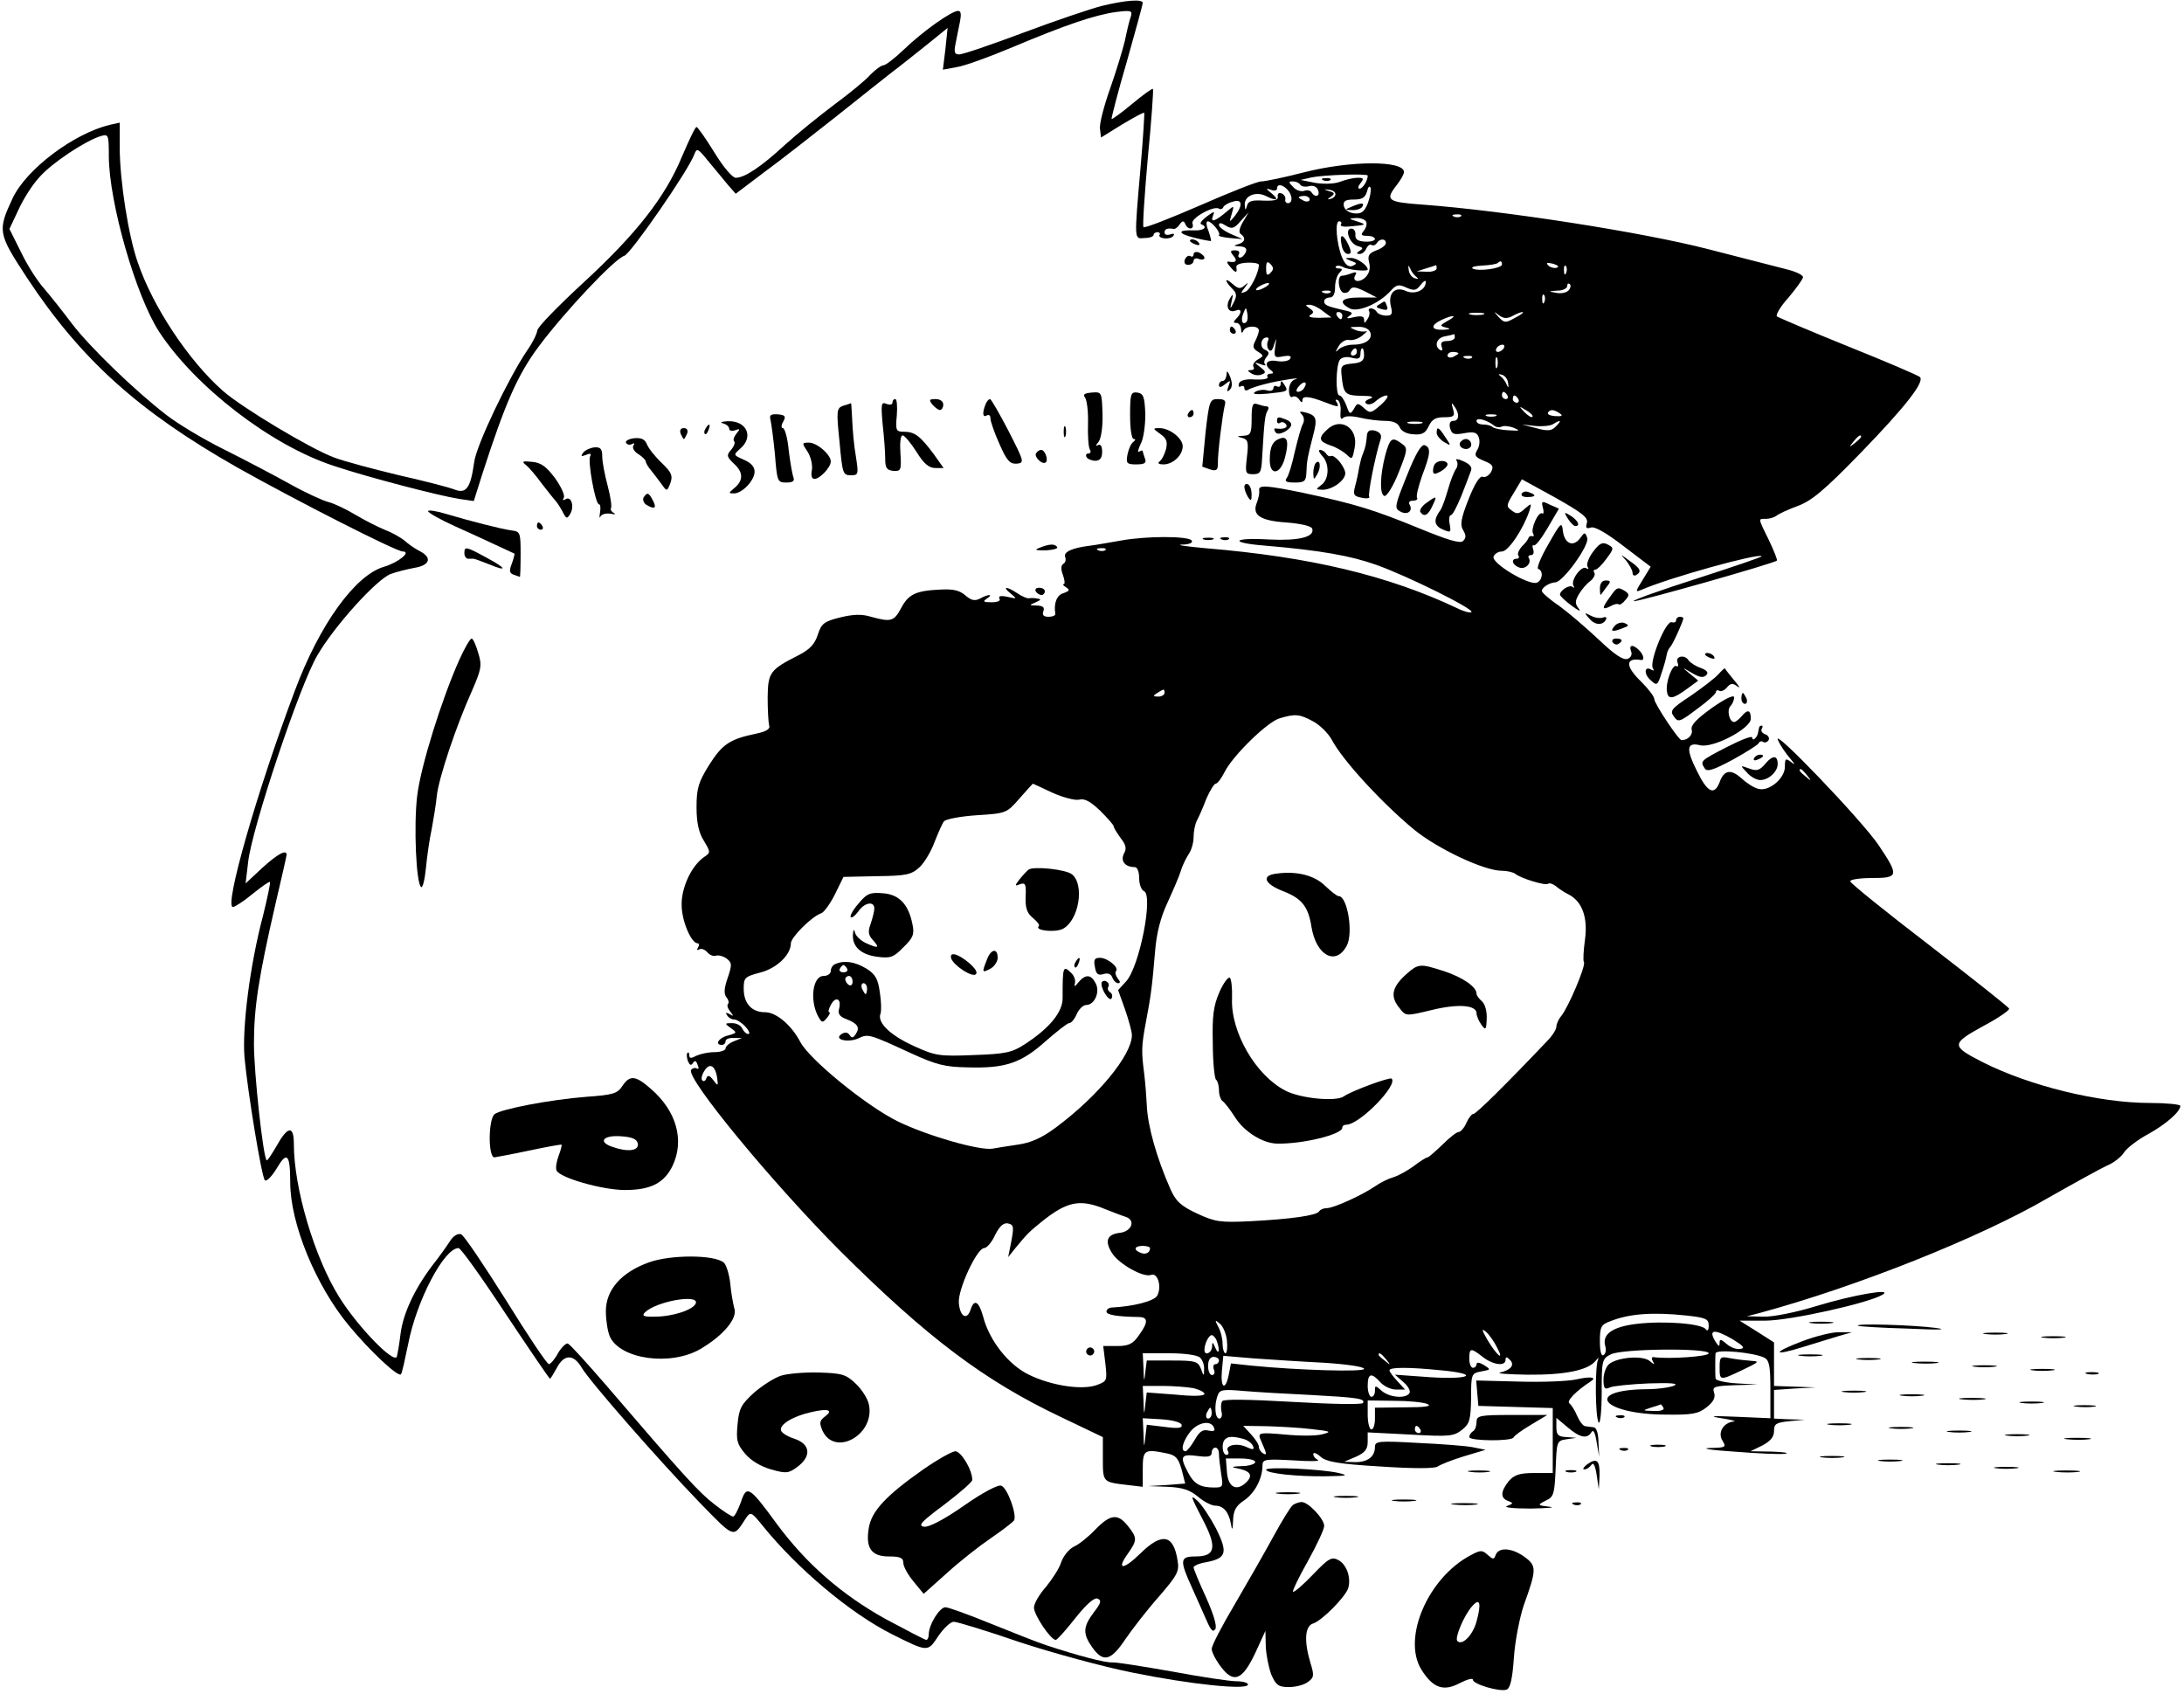 <?xml version="1.0" encoding="UTF-8" standalone="no"?> <svg xmlns="http://www.w3.org/2000/svg" version="1.0" width="602pt" height="467pt" viewBox="0 0 602 467" preserveAspectRatio="xMidYMid meet"><g transform="translate(0,467) scale(0.1,-0.1)" fill="#000000" stroke="none"><path d="M3038 4654 c-31 -8 -129 -41 -217 -74 -88 -33 -167 -60 -177 -60 -13 0 -15 6 -10 30 3 17 9 44 12 60 4 20 3 30 -5 30 -18 0 -97 -56 -149 -106 -25 -24 -51 -44 -57 -44 -6 0 -22 -12 -36 -26 -13 -15 -58 -52 -99 -82 -41 -31 -102 -80 -135 -110 -66 -61 -112 -92 -137 -92 -9 0 -34 29 -59 70 -24 39 -46 70 -49 70 -4 0 -21 -37 -40 -81 -46 -112 -127 -215 -274 -350 -68 -63 -125 -121 -125 -130 -1 -9 -13 -34 -28 -55 -52 -77 -140 -261 -146 -308 -10 -72 -22 -88 -55 -75 -15 6 -85 24 -156 40 -70 17 -149 38 -175 48 -65 24 -255 138 -307 184 -93 82 -192 230 -234 353 -26 73 -50 227 -50 318 l0 68 -27 -6 c-100 -24 -230 -122 -268 -202 -42 -90 -41 -97 39 -219 149 -226 308 -369 581 -524 162 -91 437 -231 455 -231 25 0 -11 -30 -51 -42 -80 -23 -178 -159 -246 -341 -104 -276 -196 -597 -171 -597 5 0 30 16 54 36 25 20 46 35 48 33 2 -2 -7 -44 -19 -93 -36 -135 -58 -309 -51 -391 9 -96 47 -328 56 -338 4 -5 19 10 33 33 28 48 37 39 37 -39 0 -113 70 -284 162 -395 59 -71 135 -142 143 -134 3 2 11 40 20 83 23 120 99 265 139 265 6 0 64 -81 129 -180 66 -99 121 -180 123 -180 2 0 10 14 19 30 20 38 46 38 68 1 22 -38 213 -256 326 -373 98 -100 91 -98 128 -41 12 17 15 15 45 -22 95 -118 241 -241 356 -299 100 -50 99 -50 128 -6 15 22 34 40 43 40 9 0 91 -25 181 -56 91 -30 231 -68 311 -84 162 -33 319 -49 319 -33 0 5 -15 9 -32 9 -18 0 -98 12 -178 27 -80 14 -154 26 -165 25 -19 -1 -92 18 -180 47 -22 7 -90 34 -152 59 -61 25 -119 46 -127 46 -16 0 -46 -48 -46 -75 0 -8 -3 -15 -7 -15 -3 0 -53 26 -111 57 -121 67 -219 152 -301 263 -76 104 -83 108 -99 59 -8 -21 -17 -39 -21 -39 -5 0 -28 15 -52 34 -42 32 -84 78 -300 330 -52 60 -98 111 -104 113 -5 1 -18 -11 -27 -27 -9 -17 -21 -30 -25 -30 -5 0 -58 79 -118 176 -61 97 -116 179 -124 182 -9 3 -21 -4 -30 -18 -9 -14 -31 -45 -50 -69 -49 -65 -80 -132 -87 -188 -3 -26 -8 -54 -10 -62 -7 -22 -108 82 -159 164 -68 109 -125 300 -125 422 0 52 -17 50 -49 -8 -13 -22 -24 -39 -26 -37 -10 10 -35 242 -35 321 0 101 13 184 59 384 17 72 31 134 31 137 0 16 -25 2 -67 -36 l-46 -43 7 59 c10 92 143 490 191 570 47 81 163 209 202 224 16 6 45 13 66 17 42 7 49 28 14 46 -12 6 -31 19 -42 29 -11 9 -36 23 -55 30 -19 8 -55 26 -80 41 -25 15 -58 31 -74 35 -16 4 -64 26 -107 50 -43 24 -125 67 -181 95 -57 28 -128 71 -159 95 -87 67 -211 187 -260 251 -24 32 -58 75 -76 96 -19 21 -48 66 -65 102 l-32 64 25 53 c13 29 39 70 58 90 33 38 126 100 169 113 21 6 22 4 22 -57 1 -128 75 -385 139 -483 100 -152 309 -313 481 -369 89 -30 288 -82 345 -91 l41 -6 23 73 c63 195 97 274 156 353 70 94 209 242 236 250 18 6 178 237 193 280 7 18 10 16 39 -20 18 -21 42 -51 53 -64 l22 -25 78 59 c44 32 133 102 199 154 66 53 136 108 155 123 19 14 61 48 94 74 l58 47 -6 -58 -7 -57 38 7 c21 3 90 28 154 55 145 61 227 89 286 97 41 5 45 4 40 -13 -4 -10 -11 -40 -16 -65 -6 -25 -24 -85 -41 -133 -17 -48 -30 -98 -28 -111 l3 -24 58 36 c32 19 59 34 61 32 1 -2 -3 -69 -10 -149 -18 -208 -18 -198 11 -196 14 0 25 4 25 9 0 4 5 7 11 7 5 0 8 -4 5 -8 -2 -4 4 -8 14 -9 11 -1 22 2 25 8 3 5 -1 6 -9 3 -9 -3 -16 -1 -16 5 0 10 7 13 26 10 4 0 11 5 16 13 7 10 11 10 15 1 7 -18 26 -16 20 1 -6 14 58 50 73 41 4 -3 10 -1 12 4 1 4 13 12 26 15 26 9 29 -9 6 -39 -16 -19 -16 -19 -9 5 7 24 7 24 -11 9 -34 -29 -48 -34 -41 -15 6 15 5 15 -17 -1 -13 -10 -20 -19 -15 -21 19 -7 8 -18 -18 -17 -48 2 -49 -8 -2 -20 24 -6 45 -10 47 -9 1 1 -2 13 -7 28 -6 14 -7 26 -2 26 11 0 37 -32 31 -38 -3 -3 11 -6 30 -8 l35 -3 -32 14 c-18 8 -33 19 -33 25 0 7 7 6 19 -2 17 -10 23 -8 41 13 l22 24 -16 -27 c-10 -17 -12 -29 -6 -33 15 -10 12 -23 -7 -28 -14 -4 -13 -5 4 -6 16 -1 21 -6 17 -16 -4 -8 -10 -15 -16 -15 -5 0 -6 5 -3 10 3 6 -1 10 -11 10 -13 0 -14 -3 -4 -15 12 -14 7 -20 -14 -16 -5 1 -4 -5 4 -13 15 -19 21 -20 18 -3 -2 7 9 12 30 13 17 1 32 -2 32 -6 0 -22 -24 -69 -37 -74 -14 -6 -14 -4 -2 11 11 15 11 16 -1 6 -11 -10 -17 -9 -32 4 -22 20 -24 10 -2 -12 13 -13 14 -20 5 -38 -11 -21 -11 -21 -6 3 5 21 4 22 -5 7 -13 -21 -4 -41 16 -33 17 7 18 -6 2 -22 -9 -9 -9 -12 0 -12 7 0 12 -8 13 -17 0 -11 3 -13 6 -5 6 15 43 16 43 1 0 -6 -5 -19 -10 -29 -8 -15 -6 -21 7 -29 17 -11 17 -12 0 -22 -9 -5 -15 -14 -12 -20 4 -5 0 -9 -7 -9 -10 0 -10 -2 1 -9 8 -5 21 -7 29 -3 12 4 12 8 -4 20 -18 14 -18 15 1 8 11 -4 16 -4 12 0 -4 4 -2 13 4 20 9 10 7 15 -4 20 -16 6 -12 34 5 34 5 0 6 -4 3 -10 -3 -5 -3 -16 1 -22 6 -9 11 -5 16 12 7 21 7 21 3 -6 -4 -29 -2 -31 22 -26 18 3 24 1 19 -7 -4 -6 -20 -9 -37 -6 -29 5 -37 -10 -14 -27 6 -5 5 -8 -3 -8 -7 0 -11 -4 -8 -9 3 -5 -12 -8 -34 -7 -26 2 -41 -2 -45 -11 -2 -8 0 -11 5 -8 6 3 10 1 10 -5 0 -6 5 -8 11 -4 6 4 28 11 48 16 39 10 106 20 80 12 -9 -3 -16 -15 -16 -29 0 -14 4 -22 9 -19 6 4 14 0 19 -7 6 -9 9 -10 9 -2 0 13 19 11 63 -6 36 -14 40 -14 31 1 -4 6 -3 8 4 5 5 -4 9 -19 7 -33 -1 -16 1 -22 7 -16 6 6 24 6 46 1 20 -5 52 -9 70 -9 22 0 35 -6 40 -17 4 -11 19 -19 38 -20 24 -2 33 3 42 22 9 19 19 25 42 25 28 0 31 3 25 23 -5 17 -4 19 4 7 15 -21 13 -40 -3 -40 -9 0 -12 -7 -9 -20 5 -17 11 -19 39 -14 27 5 35 2 40 -11 4 -10 2 -26 -4 -35 -9 -15 -6 -20 18 -30 25 -10 28 -15 20 -31 -6 -10 -16 -16 -23 -13 -8 3 -22 -19 -39 -62 -21 -53 -24 -71 -15 -85 8 -14 9 -21 0 -30 -8 -8 -41 2 -124 36 -122 50 -174 66 -314 96 -106 22 -127 23 -124 7 1 -7 -2 -21 -6 -32 -15 -35 7 -51 80 -56 40 -3 70 -10 72 -17 8 -23 -37 -34 -118 -30 -103 6 -113 -9 -11 -17 153 -13 236 -28 306 -53 87 -31 270 -122 262 -130 -3 -3 -20 1 -38 10 -192 91 -406 142 -695 166 -54 5 -83 9 -65 10 19 0 31 5 27 11 -8 13 -126 13 -196 0 -30 -5 -67 -12 -84 -14 -49 -6 -74 -17 -69 -31 3 -7 1 -16 -5 -19 -7 -5 -7 -15 -1 -31 5 -14 6 -25 2 -25 -4 0 -1 -4 7 -9 11 -7 9 -10 -8 -16 -18 -5 -27 -28 -22 -57 0 -5 -8 -8 -19 -8 -13 0 -18 5 -14 15 4 11 -1 15 -17 16 -23 0 -23 1 -4 9 14 6 16 9 5 10 -8 2 -19 2 -24 1 -4 -1 -19 5 -32 14 -30 20 -43 19 -18 -1 18 -15 18 -15 -9 -9 -19 4 -26 2 -22 -5 4 -6 -5 -10 -22 -10 -22 0 -25 2 -13 10 20 13 4 13 -19 0 -14 -7 -24 -5 -40 9 -16 14 -34 18 -69 16 -68 -3 -88 -13 -108 -51 -20 -37 -28 -39 -83 -24 -26 8 -49 7 -86 -2 -44 -11 -51 -17 -61 -48 -8 -25 -22 -40 -51 -55 -81 -41 -86 -48 -87 -117 0 -35 2 -69 4 -77 4 -10 -7 -17 -35 -23 -73 -15 -94 -29 -130 -86 -30 -48 -35 -65 -35 -117 0 -42 6 -70 20 -92 19 -32 19 -33 1 -45 -36 -25 -64 -87 -62 -135 1 -44 27 -103 44 -103 4 0 5 -5 1 -12 -4 -6 -3 -8 3 -5 6 4 16 0 23 -8 6 -7 17 -12 24 -9 6 2 19 -1 29 -8 15 -12 15 -17 3 -53 -10 -28 -11 -44 -4 -53 6 -7 8 -15 5 -19 -4 -3 -1 -13 6 -21 10 -13 9 -14 -2 -7 -10 5 -12 4 -7 -3 4 -7 13 -12 20 -12 7 0 21 -9 31 -20 10 -11 13 -20 8 -20 -6 0 -13 7 -17 15 -3 8 -15 15 -28 15 -21 0 -21 -1 -3 -14 17 -12 17 -13 -8 -20 -26 -6 -38 -26 -17 -26 6 0 10 5 10 10 0 6 10 10 23 9 l22 0 -22 -9 c-13 -5 -23 -14 -23 -20 0 -5 -14 -10 -31 -10 -17 0 -39 -5 -50 -10 -14 -8 -19 -7 -19 1 0 7 -2 10 -5 7 -3 -3 -2 -13 1 -22 5 -12 9 -14 14 -6 5 8 9 7 13 -5 4 -9 3 -13 -2 -10 -5 3 -12 1 -16 -4 -14 -23 223 -310 409 -497 241 -240 398 -359 611 -460 l115 -55 0 -60 c0 -65 0 -64 68 -72 l42 -5 0 49 c0 53 4 56 67 43 24 -5 31 -13 40 -44 l10 -39 -51 -4 -51 -3 54 -2 c40 -2 60 -8 83 -27 16 -14 38 -25 48 -25 22 0 37 -17 43 -50 3 -20 5 -18 6 10 1 27 8 40 31 55 29 20 50 60 50 96 0 17 8 18 83 14 45 -3 76 -3 70 1 -7 3 -13 10 -13 16 0 6 9 3 20 -7 16 -14 48 -20 165 -27 90 -6 151 -6 158 0 7 5 39 18 72 28 l60 18 -35 7 c-19 4 -88 9 -152 12 -108 6 -118 5 -118 -11 0 -27 -20 -42 -54 -42 l-31 1 33 14 c24 11 32 20 32 41 l0 26 118 -6 c107 -6 119 -5 142 13 21 17 24 27 25 88 0 66 1 68 28 73 27 5 27 5 7 18 -12 7 -20 8 -20 2 0 -5 -4 -10 -10 -10 -5 0 -10 11 -10 25 0 30 4 31 37 5 28 -22 63 -27 63 -8 0 9 3 9 12 0 14 -14 3 -28 -27 -35 -11 -3 23 -5 75 -6 103 -1 167 12 188 38 7 9 11 10 7 4 -9 -19 -8 -164 2 -174 4 -4 8 33 8 84 0 87 1 92 25 104 31 16 270 18 270 3 0 -9 -107 -16 -149 -11 -8 2 -10 -2 -5 -11 6 -10 4 -10 -9 1 -20 16 -89 10 -112 -9 -8 -7 -15 -26 -15 -42 0 -25 3 -29 18 -22 9 4 58 9 107 11 60 2 83 0 70 -6 -11 -5 -46 -10 -77 -10 -174 -2 -123 -69 53 -70 73 -1 90 2 113 20 19 15 25 27 21 40 -6 17 0 19 57 21 l63 2 -57 3 c-32 2 -58 8 -59 13 -1 6 -1 21 -1 35 0 14 0 30 1 35 1 12 106 2 134 -12 14 -7 17 -23 17 -88 l0 -79 -92 4 c-70 3 -80 2 -43 -4 28 -4 43 -9 34 -9 -29 -3 -45 -31 -31 -53 11 -18 9 -19 -35 -20 -27 -1 4 -6 67 -10 63 -5 126 -8 140 -6 14 2 -2 5 -35 6 l-60 1 33 16 c22 12 32 23 32 40 0 20 6 23 43 27 l42 4 -42 1 -43 2 0 40 0 39 58 4 57 3 -57 2 -58 2 0 60 0 60 -47 30 -48 30 71 0 c68 0 288 49 324 72 28 18 -82 -1 -184 -32 -55 -17 -120 -30 -145 -29 l-46 1 35 9 c269 73 608 208 795 317 72 41 145 81 162 89 18 7 40 24 48 37 8 12 38 35 66 50 49 27 89 62 89 78 0 4 -38 8 -84 8 -140 0 -332 47 -462 113 -86 44 -86 50 1 98 42 22 75 45 73 49 -2 5 -101 83 -220 175 -120 92 -218 171 -218 176 0 5 27 9 60 9 74 0 75 6 18 91 -46 68 -297 330 -277 289 6 -14 21 -36 33 -50 14 -16 15 -20 4 -11 -16 12 -18 11 -18 -12 0 -33 -45 -70 -74 -61 -12 3 -32 16 -46 29 -29 26 -48 23 -60 -11 -15 -38 -34 -28 -63 32 -30 60 -28 79 9 70 36 -9 140 46 140 73 0 25 -9 27 -26 6 -7 -8 -16 -15 -20 -15 -13 0 -21 33 -10 44 5 5 10 16 10 24 0 8 -24 -3 -61 -29 -43 -31 -59 -48 -56 -60 4 -14 -10 -29 -28 -29 -8 0 -75 101 -75 113 0 7 -16 28 -35 47 -45 43 -46 68 -2 61 11 -2 8 14 -5 27 -17 17 -29 15 -22 -3 4 -9 -1 -18 -10 -21 -12 -4 -36 12 -79 53 -34 32 -83 74 -109 93 -27 18 -48 37 -48 41 0 10 21 23 37 24 21 0 96 104 88 123 -6 16 -7 16 -20 -2 -19 -25 -43 -14 -47 21 -3 26 -6 23 -40 -37 -21 -36 -33 -66 -28 -68 15 -5 12 -32 -4 -38 -22 -8 -126 54 -119 72 3 8 13 14 23 14 18 0 60 64 76 113 6 21 6 21 -13 5 -16 -15 -22 -16 -36 -5 -16 11 -15 15 6 49 l22 37 93 -51 c74 -42 91 -55 86 -70 -4 -13 -1 -16 11 -12 10 4 42 -14 90 -51 l75 -57 -22 -36 c-21 -34 -21 -35 -2 -27 76 33 321 101 330 92 2 -2 -78 -29 -177 -61 -100 -32 -179 -60 -176 -63 5 -4 387 104 395 112 2 1 -8 27 -22 56 -31 63 -30 59 -8 59 10 0 22 4 28 8 5 5 31 17 58 27 39 14 74 43 175 147 124 128 177 196 163 209 -4 4 -92 42 -197 84 -104 42 -193 80 -197 83 -4 4 10 28 32 52 21 25 39 50 40 56 0 6 -19 15 -42 21 -24 6 -124 32 -222 57 -179 46 -556 105 -783 122 -99 7 -106 12 -73 54 11 14 20 30 20 36 0 32 -147 32 -276 -1 -54 -14 -107 -25 -118 -25 -10 0 -86 -30 -168 -66 -83 -36 -152 -63 -156 -60 -3 3 3 90 12 192 10 102 16 187 14 189 -2 2 -27 -16 -57 -41 -30 -25 -55 -43 -57 -42 -1 2 17 73 42 158 24 85 44 158 44 162 0 11 -46 8 -112 -8z m732 -468 c0 -14 -14 -36 -22 -36 -6 0 -5 6 2 15 10 13 9 15 -8 15 -11 0 -33 -5 -48 -11 -16 -6 -45 -7 -69 -3 l-40 8 30 7 c33 7 155 11 155 5z m-186 -25 c3 -5 14 -7 25 -4 11 3 21 -2 24 -11 7 -17 -8 -22 -18 -6 -3 5 -12 7 -20 4 -8 -3 -22 1 -30 10 -14 14 -14 16 -1 16 8 0 17 -4 20 -9z m-36 -13 c15 -15 16 -38 2 -38 -5 0 -9 5 -7 11 1 6 -4 14 -11 16 -7 3 -11 -1 -10 -9 2 -9 -8 -12 -39 -11 -32 2 -43 -1 -46 -15 -4 -13 -5 -12 -6 4 -1 25 32 38 60 23 28 -14 36 -10 14 8 -16 13 -17 15 -2 10 9 -4 17 -2 17 3 0 14 14 12 28 -2z m222 -39 c-10 -24 -18 -29 -38 -27 -15 2 -26 10 -28 21 -2 13 5 17 28 17 22 0 31 5 36 22 3 13 7 17 10 10 2 -7 -2 -27 -8 -43z m-89 26 c0 -5 -5 -11 -13 -13 -10 -3 -10 -1 1 6 11 8 10 11 -5 15 -16 5 -16 6 -1 4 10 -1 18 -6 18 -12z m-71 -15 c0 -5 -7 -7 -15 -4 -8 4 -15 8 -15 10 0 2 7 4 15 4 8 0 15 -4 15 -10z m417 -46 c-3 -3 -12 -4 -19 -1 -8 3 -5 6 6 6 11 1 17 -2 13 -5z m-262 -14 c4 -6 1 -17 -5 -25 -10 -12 -9 -15 9 -15 11 0 21 -4 21 -9 0 -4 -12 -8 -27 -7 -20 1 -28 6 -27 19 1 9 -4 17 -11 17 -20 0 -5 -42 17 -48 15 -4 17 -7 6 -13 -10 -7 -10 -9 0 -9 7 0 15 7 18 15 4 8 10 13 14 10 5 -3 11 -1 15 5 8 13 25 13 25 0 0 -6 -12 -15 -26 -20 -21 -8 -25 -15 -20 -34 4 -16 0 -30 -10 -40 -17 -17 -39 -12 -28 6 5 8 1 9 -10 5 -10 -4 -22 -7 -27 -7 -13 0 -11 -37 2 -46 6 -3 15 -1 19 6 7 11 15 10 42 -3 l33 -17 -47 0 c-50 0 -61 -12 -28 -30 23 -12 81 13 113 48 16 18 23 19 44 9 21 -9 27 -8 39 8 8 10 14 14 14 8 0 -23 -30 -36 -55 -25 -30 14 -50 -7 -41 -43 5 -20 3 -25 -13 -25 -11 0 -23 5 -26 10 -3 6 -11 10 -16 10 -6 0 -8 -4 -5 -8 2 -4 1 -14 -5 -22 -7 -12 -9 -12 -9 -1 0 9 -8 11 -27 7 -20 -5 -24 -4 -14 3 12 8 9 11 -15 16 -47 11 -54 14 -54 25 0 5 7 10 15 10 10 0 15 10 15 28 0 15 5 33 12 40 9 9 9 12 -2 12 -7 0 -11 3 -7 6 3 3 11 2 19 -2 13 -8 68 -13 68 -7 0 12 -31 33 -47 32 -17 0 -17 -1 1 -8 17 -6 17 -8 4 -14 -11 -4 -20 3 -29 24 -15 38 -20 99 -8 99 6 0 8 -4 5 -9 -3 -5 9 -7 27 -5 44 4 45 5 17 14 -23 7 -23 8 -3 9 12 1 25 -4 28 -9z m-263 -142 c-9 -9 -12 -7 -12 12 0 19 3 21 12 12 9 -9 9 -15 0 -24z m638 23 c0 -11 -66 -20 -81 -11 -5 4 7 7 27 8 20 1 39 4 42 7 8 7 12 6 12 -4z m151 -9 c-7 -2 -18 1 -23 6 -8 8 -4 9 13 5 13 -4 18 -8 10 -11z m-387 -25 c7 -6 6 -7 -4 -4 -8 2 -16 12 -17 23 -2 13 -1 15 4 4 3 -8 11 -19 17 -23z m56 23 c0 -5 -12 -10 -27 -9 l-28 1 25 8 c14 4 26 8 28 9 1 1 2 -3 2 -9z m357 -12 c-3 -8 -6 -5 -6 6 -1 11 2 17 5 13 3 -3 4 -12 1 -19z m-827 -38 c-8 -5 -19 -10 -25 -10 -5 0 -3 5 5 10 8 5 20 10 25 10 6 0 3 -5 -5 -10z m833 -11 c-6 -6 -21 -9 -34 -6 -22 4 -22 4 4 6 15 0 27 6 27 13 0 6 3 8 7 5 4 -4 2 -12 -4 -18z m-656 -5 c-3 -3 -12 -4 -19 -1 -8 3 -5 6 6 6 11 1 17 -2 13 -5z m590 -26 c-3 -8 -6 -5 -6 6 -1 11 2 17 5 13 3 -3 4 -12 1 -19z m-610 -26 l23 -17 -35 -1 c-22 0 -31 3 -23 8 10 6 10 10 -2 18 -13 9 -13 10 0 10 8 0 25 -8 37 -18z m-211 -29 c-11 -11 -17 4 -9 23 7 18 8 18 11 1 2 -10 1 -21 -2 -24z m264 17 c0 -5 -2 -10 -4 -10 -3 0 -8 5 -11 10 -3 6 -1 10 4 10 6 0 11 -4 11 -10z m388 3 c-10 -2 -26 -2 -35 0 -10 3 -2 5 17 5 19 0 27 -2 18 -5z m81 -4 c11 6 23 11 28 11 4 -1 -5 -8 -21 -16 -26 -15 -30 -14 -45 2 -15 17 -15 17 1 5 12 -9 22 -10 37 -2z m-178 -13 c-23 -13 -23 -14 -5 -19 14 -3 12 -5 -8 -6 -34 -1 -36 12 -5 27 32 15 47 14 18 -2z m-214 -32 c7 -19 -13 -34 -47 -34 -15 0 -32 -6 -39 -12 -11 -11 -11 -9 -1 8 7 12 20 19 29 17 9 -2 25 3 36 12 11 9 16 14 10 12 -5 -2 -19 -1 -30 4 -17 7 -16 8 8 8 17 1 30 -5 34 -15z m233 -14 c0 -5 -9 -10 -21 -10 -15 0 -19 -5 -15 -16 3 -8 2 -12 -4 -9 -18 11 -10 34 13 38 12 2 23 5 25 6 1 0 2 -3 2 -9z m135 -30 c-3 -5 -11 -10 -16 -10 -6 0 -7 5 -4 10 3 6 11 10 16 10 6 0 7 -4 4 -10z m-405 -10 c0 -5 -5 -10 -11 -10 -5 0 -7 5 -4 10 3 6 8 10 11 10 2 0 4 -4 4 -10z m20 -9 c0 -15 -8 -21 -32 -23 -30 -3 -33 -6 -30 -33 5 -50 9 -55 54 -56 30 0 37 -3 24 -8 -13 -5 -16 -10 -9 -14 6 -4 18 0 26 8 9 8 22 15 29 15 7 0 0 -12 -16 -26 -26 -23 -30 -24 -46 -9 -17 15 -19 15 -28 -2 -10 -16 -12 -16 -21 10 -6 15 -14 27 -19 27 -11 0 -10 81 1 98 5 7 18 10 33 6 18 -5 24 -2 24 10 0 9 2 16 5 16 3 0 5 -9 5 -19z m260 5 c0 -2 -7 -6 -15 -10 -8 -3 -15 -1 -15 4 0 6 7 10 15 10 8 0 15 -2 15 -4z m37 -12 c-3 -3 -12 -4 -19 -1 -8 3 -5 6 6 6 11 1 17 -2 13 -5z m70 -26 c-3 -7 -5 -2 -5 12 0 14 2 19 5 13 2 -7 2 -19 0 -25z m30 -44 c2 -13 1 -15 -4 -4 -3 8 -11 19 -17 23 -7 6 -6 7 4 4 8 -2 16 -12 17 -23z m-562 -13 c-3 -6 -11 -11 -17 -11 -6 0 -6 6 2 15 14 17 26 13 15 -4z m560 -21 c3 -5 1 -10 -4 -10 -6 0 -11 5 -11 10 0 6 2 10 4 10 3 0 8 -4 11 -10z m30 -10 c3 -5 1 -10 -4 -10 -6 0 -11 5 -11 10 0 6 2 10 4 10 3 0 8 -4 11 -10z m39 -49 c-2 -3 -12 3 -22 13 -16 17 -16 18 5 5 12 -7 20 -15 17 -18z m75 10 c10 -7 7 -9 -12 -8 -14 1 -23 5 -20 10 6 9 15 9 32 -2z m-176 -8 c-7 -2 -19 -2 -25 0 -7 3 -2 5 12 5 14 0 19 -2 13 -5z m-6 -25 c7 -6 16 -7 22 -4 5 3 20 2 33 -3 20 -8 18 -9 -14 -7 -20 1 -40 5 -44 9 -4 4 -16 7 -26 7 -10 0 -18 4 -18 10 0 10 27 3 47 -12z m-199 5 c-10 -2 -26 -2 -35 0 -10 3 -2 5 17 5 19 0 27 -2 18 -5z m371 -8 c-12 -13 -23 -14 -55 -5 l-39 10 36 -4 c20 -2 42 0 50 5 21 13 25 11 8 -6z m841 -29 c0 -2 -8 -10 -17 -17 -16 -13 -17 -12 -4 4 13 16 21 21 21 13z m-2083 -312 c-3 -3 -12 -4 -19 -1 -8 3 -5 6 6 6 11 1 17 -2 13 -5z m163 -394 c0 -5 -8 -10 -17 -10 -15 0 -16 2 -3 10 19 12 20 12 20 0z m409 -78 c19 -10 42 -33 52 -51 30 -57 138 -174 226 -247 66 -54 194 -114 242 -114 15 0 31 -4 37 -8 15 -13 85 -34 91 -28 4 3 13 0 21 -6 8 -7 23 -17 35 -23 38 -19 54 -63 46 -124 -4 -30 -6 -58 -3 -63 6 -9 -43 -125 -63 -149 -7 -8 -13 -22 -13 -29 0 -7 -11 -25 -25 -39 -110 -116 -196 -201 -203 -201 -5 0 -14 -11 -20 -25 -6 -14 -16 -25 -21 -25 -6 0 -26 -16 -45 -35 -20 -19 -38 -35 -41 -35 -4 0 -21 -11 -38 -24 -18 -13 -43 -27 -57 -31 -14 -4 -36 -15 -50 -25 -37 -25 -114 -60 -133 -60 -9 0 -18 -4 -21 -9 -7 -11 -75 -21 -189 -27 -84 -4 -97 -2 -147 21 -45 21 -59 34 -74 68 -38 86 -63 175 -65 232 -1 22 -4 60 -7 85 -8 62 -8 76 5 145 14 73 17 99 25 194 4 49 15 93 35 135 15 33 32 72 36 86 4 14 14 34 21 45 8 11 14 32 14 47 0 16 4 36 9 46 5 9 17 36 26 60 10 23 22 42 26 42 5 0 16 15 25 33 23 45 117 137 151 147 43 13 55 12 92 -8z m1362 -149 c13 -16 12 -17 -3 -4 -17 13 -22 21 -14 21 2 0 10 -8 17 -17z m-2080 -48 c29 -13 63 -22 74 -19 15 4 32 -6 58 -31 20 -20 37 -39 37 -43 0 -4 9 -18 19 -32 15 -19 17 -29 9 -43 -10 -20 3 -37 30 -37 7 0 12 -13 12 -30 0 -17 6 -33 13 -36 27 -10 -12 -209 -49 -249 l-22 -24 19 -53 c10 -29 19 -61 19 -71 0 -55 -94 -169 -210 -255 -39 -29 -69 -42 -105 -47 -27 -4 -59 -9 -69 -11 -35 -6 -179 35 -261 75 -86 42 -244 171 -269 219 -24 46 -66 82 -97 82 -37 0 -59 24 -59 65 0 30 3 33 44 44 46 11 86 49 86 81 0 16 56 73 84 83 8 3 25 27 38 53 l23 47 92 2 c82 1 95 4 118 25 13 12 32 44 41 69 10 25 21 51 26 57 4 6 45 14 91 17 81 5 82 6 117 46 19 22 36 40 37 41 0 0 25 -11 54 -25z m-924 -787 c3 -22 2 -22 -11 -5 -10 13 -15 15 -19 5 -2 -7 -7 -10 -11 -6 -4 3 -2 15 6 27 14 23 30 14 35 -21z m1070 -361 c21 -8 46 -18 56 -21 28 -9 17 -40 -16 -44 -36 -4 -43 -23 -21 -57 20 -30 86 -67 107 -59 18 7 30 -32 17 -57 -8 -15 -65 -30 -127 -33 -7 -1 -13 -5 -13 -11 0 -9 28 -14 88 -15 27 0 28 -14 1 -51 -16 -23 -28 -29 -59 -29 l-39 0 6 -49 c5 -47 5 -48 -25 -59 -41 -14 -125 -1 -186 29 -56 27 -109 94 -126 160 -12 43 -25 50 -35 18 -10 -29 -29 -18 -32 20 -3 37 50 151 70 151 7 0 21 16 30 36 12 24 23 34 35 32 17 -4 18 -8 7 -63 l-6 -30 20 25 c33 40 37 44 74 74 69 55 105 62 174 33z m123 -107 c0 -13 -12 -19 -26 -13 -21 8 -17 19 6 19 11 0 20 -3 20 -6z m1479 -186 c53 -6 61 -9 61 -28 0 -12 -3 -16 -8 -10 -10 16 -116 24 -191 15 -67 -8 -96 -29 -86 -62 3 -10 1 -20 -5 -24 -6 -4 -10 10 -10 38 0 39 3 46 28 55 52 21 116 26 211 16z m-1267 -69 c2 -19 0 -35 -4 -35 -4 0 -8 12 -8 26 0 14 -5 35 -12 47 -10 19 -9 20 4 9 9 -7 18 -28 20 -47z m744 -18 c22 -41 1 -25 -26 20 -15 26 -17 33 -5 23 9 -7 23 -27 31 -43z m651 21 c29 -18 34 -24 20 -26 -10 -2 -27 4 -38 14 -15 13 -19 14 -19 3 0 -11 -2 -11 -10 1 -23 36 -6 39 47 8z m-1423 -4 c9 -24 6 -42 -4 -19 -7 17 -9 17 -9 3 -1 -18 -21 -26 -21 -9 0 17 12 41 20 41 4 0 11 -7 14 -16z m-46 -46 c7 -7 12 -21 11 -33 0 -19 -1 -19 -9 3 -8 20 -16 22 -79 22 l-70 0 -4 -32 c-3 -29 -4 -27 -5 10 l-2 42 73 0 c43 0 78 -5 85 -12z m513 -5 c13 -16 12 -17 -3 -4 -10 7 -18 15 -18 17 0 8 8 3 21 -13z m-461 -3 c0 -5 -4 -10 -10 -10 -5 0 -7 -7 -4 -15 4 -8 1 -15 -5 -15 -6 0 -11 11 -11 25 0 16 6 25 15 25 8 0 15 -4 15 -10z m288 -6 c63 -4 112 -11 112 -17 0 -9 -180 -4 -311 9 l-56 6 -6 -31 c-9 -45 -23 -38 -19 10 l4 42 82 -7 c44 -3 132 -9 194 -12z m325 -21 c107 -10 81 -26 -30 -19 l-98 7 23 -20 c13 -11 21 -25 17 -31 -10 -16 -56 -12 -77 7 -17 15 -18 15 -18 0 0 -10 -4 -17 -10 -17 -5 0 -10 14 -10 30 0 35 10 38 35 10 10 -11 29 -20 43 -20 l25 0 -21 23 c-12 13 -22 26 -22 30 0 9 54 9 143 0z m-684 -49 c17 -4 31 -11 31 -16 0 -6 -31 -7 -79 -2 l-80 6 -4 -33 c-3 -31 -4 -30 -5 9 l-2 42 54 0 c29 0 68 -3 85 -6z m326 -19 c127 -7 149 -10 142 -22 -3 -5 -90 -3 -194 3 -122 7 -190 8 -194 2 -4 -6 -4 -19 -2 -29 3 -10 0 -19 -6 -19 -12 0 -15 38 -4 65 5 15 16 16 72 11 36 -3 120 -8 186 -11z m320 -25 c13 -6 -7 -9 -62 -9 l-83 -1 0 -30 c0 -16 -4 -30 -10 -30 -5 0 -10 18 -10 40 l0 40 73 -1 c39 0 81 -4 92 -9z m650 -10 c4 -6 -7 -10 -27 -9 -31 1 -32 1 -8 9 14 4 26 8 27 9 1 1 5 -3 8 -9z m-1245 -15 c0 -8 -4 -15 -10 -15 -5 0 -7 7 -4 15 4 8 8 15 10 15 2 0 4 -7 4 -15z m-83 -32 c3 -9 -9 -11 -46 -6 l-50 6 -4 -34 c-3 -31 -4 -30 -5 9 l-2 43 52 -3 c29 -2 53 -8 55 -15z m90 -10 c3 -7 -3 -9 -16 -6 -16 4 -25 -3 -38 -26 -10 -17 -21 -31 -25 -31 -15 0 -8 27 13 54 22 27 59 33 66 9z m268 -2 c53 -6 57 -7 31 -14 -17 -5 -63 -5 -104 -1 -67 6 -74 5 -69 -10 4 -9 10 -23 14 -33 4 -11 3 -14 -5 -9 -7 4 -12 12 -12 18 0 7 -10 22 -22 35 l-21 23 64 -1 c35 -1 91 -4 124 -8z m300 -1 c3 -5 1 -10 -4 -10 -6 0 -11 5 -11 10 0 6 2 10 4 10 3 0 8 -4 11 -10z m-488 -26 c12 -3 24 -12 27 -20 4 -10 0 -11 -19 -2 -26 12 -60 4 -50 -12 3 -5 1 -10 -4 -10 -12 0 -15 33 -4 43 8 8 21 9 50 1z m-67 -41 c0 -10 3 -35 6 -55 6 -36 5 -38 -19 -38 -39 0 -56 10 -72 41 -24 45 -20 52 25 46 30 -4 40 -2 40 9 0 8 5 14 10 14 6 0 10 -8 10 -17z m100 -23 c0 -5 -17 -11 -37 -11 -28 -1 -31 -3 -13 -6 36 -7 45 -19 26 -38 -27 -27 -51 -15 -54 28 l-3 37 40 0 c23 0 41 -4 41 -10z"></path><path d="M3648 4173 c7 -3 16 -2 19 1 4 3 -2 6 -13 5 -11 0 -14 -3 -6 -6z"></path><path d="M3725 4100 c-19 -8 -19 -9 2 -9 12 -1 25 4 28 9 7 12 -2 12 -30 0z"></path><path d="M3698 3995 c2 -14 10 -25 17 -25 10 0 11 5 2 25 -15 32 -26 32 -19 0z"></path><path d="M3802 3831 c-11 -6 -9 -9 6 -13 15 -4 19 -2 15 8 -6 16 -4 16 -21 5z"></path><path d="M3518 2262 c-42 -5 -33 -28 18 -48 52 -20 70 -42 79 -99 13 -79 67 -108 97 -52 19 35 2 137 -22 137 -5 0 -21 13 -37 28 -29 29 -78 42 -135 34z"></path><path d="M3872 1981 c-36 -34 -40 -59 -14 -90 17 -22 17 -22 88 -5 73 18 124 14 124 -9 0 -7 6 -21 13 -31 12 -17 14 -15 15 17 1 20 -5 40 -13 47 -8 7 -15 16 -15 21 0 19 -38 45 -89 62 -69 22 -71 22 -109 -12z"></path><path d="M3361 1935 c-16 -37 -20 -65 -18 -141 0 -52 5 -98 9 -100 4 -3 8 -16 8 -29 0 -13 5 -27 10 -30 6 -4 22 -25 36 -47 24 -37 74 -69 113 -70 70 -2 181 25 181 44 0 5 5 8 11 8 36 0 143 109 125 127 -5 5 -111 -34 -132 -49 -21 -15 -119 -6 -161 16 -82 42 -151 162 -147 254 1 28 -2 54 -6 57 -5 3 -18 -15 -29 -40z"></path><path d="M2835 2273 c-5 -4 -17 -17 -25 -27 -14 -18 -13 -19 2 -13 14 5 17 0 15 -35 -1 -31 4 -45 20 -58 12 -10 20 -20 16 -23 -12 -12 46 -18 67 -7 44 24 60 121 25 150 -17 14 -107 23 -120 13z"></path><path d="M2366 2179 c-15 -17 -24 -34 -21 -37 3 -3 12 4 21 16 17 25 44 29 44 8 0 -8 -5 -27 -10 -42 -8 -21 -7 -31 6 -45 20 -22 15 -24 -20 -8 -14 7 -27 19 -29 28 -3 11 -5 10 -6 -5 -2 -33 22 -55 66 -61 37 -5 46 -2 73 26 27 26 31 36 25 64 -11 55 -37 82 -82 85 -35 3 -44 -1 -67 -29z"></path><path d="M2720 2024 c-14 -35 -13 -36 10 -24 11 6 20 20 20 30 0 28 -19 25 -30 -6z"></path><path d="M2622 2028 c7 -19 55 -51 67 -44 7 5 0 16 -18 32 -31 26 -55 32 -49 12z"></path><path d="M2965 2019 c-4 -6 -5 -12 -2 -15 2 -3 7 2 10 11 7 17 1 20 -8 4z"></path><path d="M3018 2005 c3 -20 9 -24 23 -20 12 4 21 1 25 -9 3 -9 11 -16 16 -16 7 0 6 5 -1 13 -6 8 -8 17 -5 20 10 10 -23 37 -44 37 -15 0 -18 -5 -14 -25z"></path><path d="M2303 2013 c-7 -2 -13 -11 -13 -19 0 -8 -9 -14 -20 -14 -30 0 -39 -68 -14 -113 9 -16 12 -17 23 -3 8 9 10 16 7 16 -4 0 -2 9 4 20 13 25 30 18 23 -10 -4 -14 1 -22 20 -29 31 -12 38 -23 26 -41 -7 -11 -11 -12 -17 -3 -5 8 -13 9 -22 3 -24 -15 17 -25 46 -12 27 13 30 12 143 -40 72 -33 95 -39 160 -40 102 -3 146 12 213 72 31 27 60 50 65 50 6 0 15 11 21 25 6 14 18 25 26 25 23 0 39 36 26 60 -13 25 -28 25 -47 3 -10 -13 -13 -14 -10 -3 2 8 -2 20 -9 27 -24 24 -25 20 -25 -67 1 -39 -36 -84 -104 -128 -35 -23 -53 -27 -141 -30 -94 -4 -106 -2 -163 24 -65 29 -104 65 -94 90 3 8 2 35 -2 60 -5 36 -12 49 -38 65 -31 18 -59 23 -84 12z m32 -13 c3 -5 -1 -10 -10 -10 -9 0 -13 5 -10 10 3 6 8 10 10 10 2 0 7 -4 10 -10z m15 -36 c0 -8 -4 -12 -10 -9 -5 3 -10 10 -10 16 0 5 5 9 10 9 6 0 10 -7 10 -16z m40 -19 c0 -8 -2 -15 -4 -15 -2 0 -6 7 -10 15 -3 8 -1 15 4 15 6 0 10 -7 10 -15z"></path><path d="M3037 1963 c-6 -13 20 -56 27 -45 3 6 2 13 -4 17 -6 4 -8 10 -5 15 3 5 1 11 -4 14 -5 4 -11 3 -14 -1z"></path><path d="M2996 951 c-4 -5 -2 -12 3 -15 5 -4 12 -2 15 3 4 5 2 12 -3 15 -5 4 -12 2 -15 -3z"></path><path d="M3280 4006 c0 -2 7 -7 16 -10 8 -3 12 -2 9 4 -6 10 -25 14 -25 6z"></path><path d="M3290 3969 c0 -6 -4 -8 -9 -5 -5 3 -11 -1 -15 -9 -3 -9 0 -15 9 -15 8 0 15 5 15 11 0 6 7 9 15 5 8 -3 15 -1 15 3 0 5 -7 11 -15 15 -8 3 -15 1 -15 -5z"></path><path d="M3390 3760 c0 -5 5 -10 11 -10 5 0 7 5 4 10 -3 6 -8 10 -11 10 -2 0 -4 -4 -4 -10z"></path><path d="M3381 3638 c-1 -10 -5 -18 -11 -18 -5 0 -10 -5 -10 -11 0 -8 6 -7 17 2 15 12 16 12 9 -6 -5 -14 -4 -17 4 -9 7 7 7 18 1 35 -7 17 -10 19 -10 7z"></path><path d="M3530 3612 c0 -7 -4 -10 -10 -7 -5 3 -10 1 -10 -5 0 -6 -8 -9 -17 -6 -10 3 -25 1 -33 -4 -10 -6 1 -8 34 -5 57 6 58 6 46 25 -7 11 -10 12 -10 2z"></path><path d="M2991 3574 c5 -7 9 -39 8 -72 -1 -32 1 -64 5 -71 4 -6 2 -11 -4 -11 -6 0 -8 -4 -5 -10 3 -5 14 -10 24 -10 13 0 19 8 19 25 0 16 -5 22 -12 18 -6 -4 -6 0 2 9 7 9 12 40 11 77 -2 61 -2 61 -30 59 -20 -2 -25 -5 -18 -14z"></path><path d="M3115 3525 c0 -36 4 -65 10 -65 6 0 5 -3 -1 -8 -6 -4 -13 -19 -16 -34 -5 -25 -2 -28 24 -28 23 0 29 4 24 16 -3 9 -6 18 -6 20 0 3 -4 3 -10 -1 -5 -3 -3 6 4 21 8 14 13 51 13 82 -2 49 -5 57 -22 60 -18 2 -20 -3 -20 -63z"></path><path d="M2460 3560 c0 -5 -7 -7 -17 -3 -14 6 -15 -1 -10 -57 4 -35 7 -77 7 -94 0 -26 4 -32 23 -34 20 -1 22 2 19 48 -2 28 0 50 6 50 5 0 22 -20 38 -45 20 -33 35 -45 52 -45 l23 0 -27 38 c-37 50 -53 62 -82 62 -22 0 -24 3 -20 45 2 25 0 45 -4 45 -5 0 -8 -4 -8 -10z"></path><path d="M2570 3555 c7 -8 16 -15 21 -15 5 0 9 7 9 15 0 9 -9 15 -21 15 -18 0 -19 -2 -9 -15z"></path><path d="M2716 3554 c-9 -23 -7 -36 4 -29 6 3 10 0 10 -8 0 -8 11 -40 25 -71 20 -46 29 -55 47 -54 22 2 22 4 -22 90 -25 48 -48 88 -51 88 -4 0 -10 -7 -13 -16z"></path><path d="M3323 3478 c-5 -51 -9 -94 -9 -94 1 -1 11 -4 22 -8 17 -5 21 -2 21 16 -1 28 13 136 19 161 4 13 -1 17 -19 17 -22 0 -24 -4 -34 -92z"></path><path d="M2325 3552 c-19 -7 -20 -12 -11 -99 8 -87 9 -93 31 -93 21 0 22 2 14 53 -5 28 -9 73 -10 100 -1 26 -3 47 -3 46 -1 -1 -10 -4 -21 -7z"></path><path d="M3450 3516 c0 -41 -3 -46 -22 -47 -19 -1 -20 -2 -4 -6 16 -4 18 -12 13 -53 -5 -44 -4 -47 17 -47 20 0 23 5 25 46 6 103 8 118 15 129 4 7 3 12 -3 12 -5 0 -16 3 -25 6 -13 5 -16 -2 -16 -40z"></path><path d="M3275 3530 c-3 -5 -1 -10 4 -10 6 0 11 5 11 10 0 6 -2 10 -4 10 -3 0 -8 -4 -11 -10z"></path><path d="M3588 3528 c7 -7 8 -18 3 -27 -5 -9 -14 -43 -22 -76 -7 -33 -17 -66 -22 -72 -7 -10 -2 -13 22 -13 27 0 31 4 32 28 1 31 3 42 18 100 13 48 10 57 -20 65 -16 4 -19 3 -11 -5z"></path><path d="M2124 3512 c2 -9 8 -52 12 -94 6 -75 7 -78 31 -78 18 0 24 4 20 14 -3 8 -9 42 -13 75 -3 34 -11 61 -16 61 -5 0 -5 8 1 18 8 15 5 18 -15 20 -20 1 -24 -2 -20 -16z"></path><path d="M3520 3509 c0 -5 4 -8 9 -4 5 3 12 1 16 -5 6 -9 -8 -14 -28 -11 -5 1 -6 -3 -2 -9 4 -7 12 -7 26 0 23 13 24 26 3 34 -21 8 -24 8 -24 -5z"></path><path d="M1993 3503 c9 -2 17 -9 17 -15 0 -5 7 -7 16 -4 14 5 15 4 4 -9 -7 -9 -10 -18 -6 -22 3 -3 -1 -14 -9 -23 -13 -15 -12 -19 9 -39 26 -24 25 -47 -2 -68 -14 -12 -14 -13 1 -13 23 0 57 36 57 60 0 14 -11 25 -30 33 -29 13 -29 13 -10 30 39 33 18 78 -34 76 -17 -1 -23 -3 -13 -6z"></path><path d="M1945 3489 c-4 -6 -5 -12 -2 -15 2 -3 7 2 10 11 7 17 1 20 -8 4z"></path><path d="M2932 3480 c0 -14 2 -19 5 -12 2 6 2 18 0 25 -3 6 -5 1 -5 -13z"></path><path d="M3656 3484 c-23 -22 -20 -31 12 -42 16 -5 35 -17 44 -25 15 -15 16 -13 22 19 11 55 -40 87 -78 48z"></path><path d="M1876 3475 c4 -8 7 -15 9 -15 2 0 5 7 9 15 3 9 0 15 -9 15 -9 0 -12 -6 -9 -15z"></path><path d="M3198 3474 c17 -12 21 -21 16 -42 -4 -15 -12 -30 -18 -34 -6 -5 -2 -8 11 -8 26 0 53 25 53 50 0 22 -36 50 -64 50 -19 0 -19 -1 2 -16z"></path><path d="M3768 3472 c-2 -24 -4 -35 -11 -52 -4 -8 -8 -26 -11 -40 -2 -14 -7 -37 -11 -51 -6 -23 -3 -27 19 -31 14 -3 23 -1 20 3 -4 7 16 110 32 160 3 11 -3 18 -16 22 -14 3 -20 0 -22 -11z"></path><path d="M3960 3477 c0 -7 9 -18 20 -25 20 -12 21 -12 4 13 -18 28 -24 31 -24 12z"></path><path d="M1747 3462 c-15 -2 -25 -8 -21 -13 3 -5 10 -6 16 -3 7 4 8 2 4 -4 -4 -6 2 -17 14 -24 11 -7 20 -16 20 -20 0 -4 7 -16 15 -25 8 -10 21 -27 29 -38 14 -20 15 -20 24 4 7 20 3 29 -24 55 -19 18 -37 41 -41 52 -6 14 -16 18 -36 16z"></path><path d="M3530 3462 c-22 -7 -30 -23 -30 -60 0 -45 30 -40 42 7 11 42 7 59 -12 53z"></path><path d="M3819 3418 c-15 -57 -17 -110 -3 -115 6 -2 24 26 39 64 25 63 26 68 9 80 -27 20 -32 16 -45 -29z"></path><path d="M4025 3451 c-7 -12 12 -24 25 -16 11 7 4 25 -10 25 -5 0 -11 -4 -15 -9z"></path><path d="M2226 3425 c9 -14 14 -36 12 -50 -3 -15 -1 -25 7 -25 15 0 45 32 45 48 0 19 -38 52 -60 52 -20 0 -20 -1 -4 -25z"></path><path d="M3878 3359 c-34 -84 -35 -90 -18 -99 20 -11 36 2 25 20 -3 6 1 10 10 10 9 0 14 4 11 8 -3 5 4 32 14 61 23 60 25 77 7 84 -9 3 -25 -23 -49 -84z"></path><path d="M1608 3423 c-8 -11 -7 -12 7 -7 11 5 16 4 12 -3 -8 -12 14 -133 24 -133 4 0 5 -10 3 -22 -2 -13 -2 -18 1 -12 3 7 16 10 28 8 12 -2 16 -2 9 2 -6 3 -10 9 -8 13 3 4 -1 32 -9 62 -8 30 -15 66 -15 81 0 21 -5 26 -21 25 -11 -1 -25 -7 -31 -14z"></path><path d="M2856 3421 c-7 -10 18 -34 27 -25 7 8 -3 34 -13 34 -5 0 -11 -4 -14 -9z"></path><path d="M3644 3414 c21 -21 20 -64 -1 -80 -17 -13 -17 -13 2 -14 29 0 66 28 63 48 -4 20 -30 50 -40 45 -4 -2 -9 1 -13 7 -3 5 -11 10 -16 10 -6 0 -3 -7 5 -16z"></path><path d="M4015 3400 c4 -6 3 -16 -2 -23 -5 -7 -15 -32 -22 -57 -7 -25 -16 -49 -20 -55 -20 -27 -19 -43 5 -54 23 -10 24 -9 20 14 -3 14 -1 25 3 25 5 0 17 24 29 53 11 28 23 59 26 68 5 10 -1 19 -19 27 -17 8 -24 8 -20 2z"></path><path d="M1450 3388 c9 -7 29 -31 45 -53 17 -22 33 -42 36 -45 3 -3 12 -16 19 -29 11 -22 13 -22 22 -7 12 21 2 50 -13 40 -8 -4 -9 -3 -5 4 4 6 -7 30 -24 54 -24 32 -39 43 -63 45 -27 3 -30 1 -17 -9z"></path><path d="M3627 3394 c-4 -4 -7 -17 -7 -28 1 -19 1 -20 11 -3 11 19 8 43 -4 31z"></path><path d="M3957 3393 c-4 -3 -7 -12 -7 -20 0 -11 5 -11 20 -3 11 6 20 15 20 20 0 11 -23 13 -33 3z"></path><path d="M3430 3328 c0 -7 5 -20 10 -28 8 -12 10 -11 10 7 0 12 -4 25 -10 28 -5 3 -10 0 -10 -7z"></path><path d="M4195 3310 c-4 -6 3 -10 14 -10 25 0 27 6 6 13 -8 4 -17 2 -20 -3z"></path><path d="M1774 3299 c-3 -6 0 -15 7 -20 23 -14 30 -10 19 11 -12 23 -16 24 -26 9z"></path><path d="M3932 3284 c-12 -8 -20 -20 -17 -25 10 -15 21 -10 33 16 14 29 13 30 -16 9z"></path><path d="M4253 3270 c3 -11 2 -18 -2 -15 -11 6 -33 -44 -25 -56 3 -5 2 -8 -3 -7 -4 2 -9 -1 -10 -5 -1 -4 -9 -15 -18 -23 -8 -9 -13 -20 -10 -25 4 -5 1 -9 -4 -9 -17 0 -13 -17 6 -24 17 -7 36 12 27 26 -3 4 0 8 6 8 7 0 9 7 6 16 -3 8 -2 13 2 11 4 -3 21 19 38 48 l31 53 -25 11 c-22 11 -24 10 -19 -9z"></path><path d="M1180 3261 c0 -4 33 -23 73 -41 56 -25 135 -62 165 -76 1 -1 -2 -13 -7 -27 -8 -20 -7 -27 5 -31 9 -3 16 -6 17 -6 1 0 2 28 2 63 0 59 -1 62 -25 65 -29 4 -115 26 -182 46 -27 8 -48 11 -48 7z"></path><path d="M4322 3240 c7 -11 16 -20 20 -20 15 0 8 15 -12 28 -19 12 -20 11 -8 -8z"></path><path d="M1480 3220 c0 -5 5 -10 11 -10 5 0 7 5 4 10 -3 6 -8 10 -11 10 -2 0 -4 -4 -4 -10z"></path><path d="M3318 3183 c6 -2 18 -2 25 0 6 3 1 5 -13 5 -14 0 -19 -2 -12 -5z"></path><path d="M3368 3183 c7 -3 16 -2 19 1 4 3 -2 6 -13 5 -11 0 -14 -3 -6 -6z"></path><path d="M4391 3149 c-12 -16 -19 -35 -15 -41 4 -6 3 -8 -4 -4 -13 8 -43 -33 -35 -48 3 -6 3 -8 -2 -4 -8 8 -35 -9 -35 -21 0 -4 15 -18 33 -31 17 -13 26 -17 19 -8 -11 14 -11 21 0 40 7 12 21 29 31 36 9 7 15 18 12 23 -4 5 -2 9 3 9 4 0 18 13 30 30 21 28 21 30 4 39 -15 8 -23 4 -41 -20z"></path><path d="M2865 3160 c-15 -6 -11 -7 17 -7 20 1 35 5 32 9 -6 10 -22 9 -49 -2z"></path><path d="M1280 3145 c0 -8 5 -15 10 -15 6 0 12 0 15 0 3 0 22 -7 42 -15 53 -22 50 -12 -6 18 -57 31 -61 32 -61 12z"></path><path d="M4483 3124 c9 -12 17 -26 17 -33 0 -7 5 -9 10 -6 16 10 12 18 -18 39 -27 20 -27 20 -9 0z"></path><path d="M4410 3048 c0 -12 1 -19 3 -17 1 2 9 12 16 22 12 14 11 17 -3 17 -10 0 -16 -8 -16 -22z"></path><path d="M2855 3040 c3 -5 10 -10 16 -10 5 0 9 5 9 10 0 6 -7 10 -16 10 -8 0 -12 -4 -9 -10z"></path><path d="M4438 3025 c-23 -31 -23 -38 1 -26 10 6 21 8 23 5 3 -2 11 3 18 12 12 13 11 17 -1 25 -20 12 -22 11 -41 -16z"></path><path d="M4379 2967 c16 -20 37 -22 47 -6 4 7 1 10 -7 7 -8 -3 -23 -1 -34 5 -18 9 -19 9 -6 -6z"></path><path d="M4620 2960 c0 -5 -6 -7 -12 -5 -16 6 -63 -110 -52 -127 4 -6 3 -8 -4 -4 -19 12 -22 -11 -3 -28 18 -17 20 -16 31 19 7 20 13 43 14 50 1 8 6 18 10 22 7 7 36 71 36 79 0 2 -4 4 -10 4 -5 0 -10 -4 -10 -10z"></path><path d="M4450 2944 c-13 -15 -6 -17 24 -5 17 6 17 8 3 14 -8 3 -21 -1 -27 -9z"></path><path d="M1265 2849 c-48 -108 -105 -290 -115 -372 -10 -82 -3 -244 11 -252 4 -3 10 21 13 52 3 32 10 81 16 108 5 28 12 69 14 91 5 49 54 195 97 290 26 60 28 70 17 105 -6 21 -14 39 -18 39 -4 0 -20 -27 -35 -61z"></path><path d="M4445 2900 c4 -6 11 -8 16 -5 14 9 11 15 -7 15 -8 0 -12 -5 -9 -10z"></path><path d="M4700 2866 c0 -2 7 -7 16 -10 8 -3 12 -2 9 4 -6 10 -25 14 -25 6z"></path><path d="M4624 2844 c3 -8 2 -13 -3 -10 -11 7 -31 -46 -26 -71 3 -22 17 -20 56 9 l30 22 -23 19 c-23 19 -23 19 6 2 20 -12 31 -14 39 -6 7 7 3 13 -15 20 -15 5 -29 15 -33 20 -10 18 -38 13 -31 -5z"></path><path d="M4736 2811 c-10 -11 -44 -37 -76 -59 -53 -35 -58 -41 -46 -57 12 -17 16 -15 64 21 29 21 52 42 52 47 0 4 4 6 9 3 5 -3 14 1 21 9 10 12 16 13 29 3 9 -7 5 1 -9 17 -14 17 -25 31 -26 33 0 1 -9 -7 -18 -17z"></path><path d="M4800 2745 c0 -8 4 -15 10 -15 5 0 7 7 4 15 -4 8 -8 15 -10 15 -2 0 -4 -7 -4 -15z"></path><path d="M4849 2665 c-1 -3 -2 -9 -3 -14 -2 -14 -16 -26 -16 -14 0 6 -31 -6 -70 -26 -74 -38 -74 -39 -61 -59 6 -10 23 -5 77 24 38 21 71 42 72 46 2 5 8 6 12 3 5 -3 11 -1 15 5 3 6 -1 13 -9 16 -9 3 -13 10 -10 15 3 5 3 9 0 9 -3 0 -7 -2 -7 -5z"></path><path d="M4835 2580 c-3 -6 1 -7 9 -4 18 7 21 14 7 14 -6 0 -13 -4 -16 -10z"></path><path d="M4866 2565 c-16 -19 -24 -21 -45 -13 -25 9 -25 9 -6 -11 10 -12 27 -21 37 -21 23 0 48 23 48 44 0 25 -14 25 -34 1z"></path><path d="M1715 1676 c-13 -20 -26 -24 -98 -29 -102 -8 -236 -34 -254 -48 -17 -15 -18 -119 0 -119 6 1 50 9 97 19 47 10 86 17 88 16 1 -1 -2 -15 -8 -30 -6 -16 -9 -34 -6 -41 8 -20 126 -54 189 -54 70 0 108 19 131 67 33 70 11 150 -59 211 -43 38 -59 40 -80 8z m43 -158 c4 -21 -30 -24 -73 -8 -38 14 -20 32 28 28 30 -2 43 -8 45 -20z"></path><path d="M1790 1191 c-77 -27 -120 -76 -120 -135 0 -25 5 -56 11 -70 29 -63 168 -82 250 -34 63 37 103 85 93 112 -3 12 -9 42 -11 68 -3 26 -11 52 -18 58 -26 22 -146 22 -205 1z m128 -113 c-6 -18 -64 -37 -112 -37 -32 -1 -38 2 -28 12 31 30 148 51 140 25z"></path><path d="M4993 1023 c15 -2 39 -2 55 0 15 2 2 4 -28 4 -30 0 -43 -2 -27 -4z"></path><path d="M5121 1016 c2 -2 65 -6 139 -8 84 -4 113 -3 75 2 -62 8 -221 13 -214 6z"></path><path d="M4967 973 c-84 -32 -81 -42 5 -15 35 11 79 24 98 30 l35 10 -35 0 c-19 1 -66 -11 -103 -25z"></path><path d="M5473 993 c15 -2 39 -2 55 0 15 2 2 4 -28 4 -30 0 -43 -2 -27 -4z"></path><path d="M5633 983 c15 -2 39 -2 55 0 15 2 2 4 -28 4 -30 0 -43 -2 -27 -4z"></path><path d="M4963 933 c15 -2 39 -2 55 0 15 2 2 4 -28 4 -30 0 -43 -2 -27 -4z"></path><path d="M4740 901 c0 -37 0 -37 65 -6 42 20 46 23 24 24 -15 1 -41 4 -58 7 -29 6 -31 5 -31 -25z"></path><path d="M5123 923 c15 -2 39 -2 55 0 15 2 2 4 -28 4 -30 0 -43 -2 -27 -4z"></path><path d="M5278 913 c18 -2 45 -2 60 0 15 2 0 4 -33 4 -33 0 -45 -2 -27 -4z"></path><path d="M5443 903 c15 -2 39 -2 55 0 15 2 2 4 -28 4 -30 0 -43 -2 -27 -4z"></path><path d="M5603 893 c15 -2 39 -2 55 0 15 2 2 4 -28 4 -30 0 -43 -2 -27 -4z"></path><path d="M2152 878 c-18 -6 -51 -27 -74 -47 -35 -32 -41 -43 -45 -87 -4 -43 -2 -54 21 -81 16 -19 43 -35 71 -43 42 -12 49 -11 73 7 39 29 36 62 -7 77 -19 6 -36 16 -38 23 -6 16 33 40 84 51 47 11 61 5 36 -13 -14 -11 -15 -17 -6 -38 34 -74 146 -11 128 72 -3 15 -19 41 -36 57 -27 26 -38 29 -102 31 -40 1 -87 -3 -105 -9z"></path><path d="M5753 883 c9 -2 23 -2 30 0 6 3 -1 5 -18 5 -16 0 -22 -2 -12 -5z"></path><path d="M4345 868 c-22 -5 -93 -8 -158 -6 l-118 3 3 -35 3 -35 103 -3 102 -3 0 -89 0 -90 -51 0 c-40 0 -55 -5 -70 -22 -23 -29 -24 -47 -2 -55 15 -6 15 -7 -3 -14 -11 -4 18 -7 66 -7 47 1 70 3 51 5 -34 4 -34 5 -10 17 22 10 24 19 27 88 3 75 3 77 30 81 l27 4 -27 2 c-23 1 -28 6 -28 27 l0 26 31 -26 c34 -29 54 -33 66 -13 5 8 10 -2 14 -28 l7 -40 -2 40 c0 24 -6 41 -13 41 -7 1 -18 2 -23 3 -6 0 -16 13 -23 29 -6 15 -16 30 -21 34 -9 6 18 34 58 60 19 12 2 15 -39 6z"></path><path d="M5083 833 c15 -2 39 -2 55 0 15 2 2 4 -28 4 -30 0 -43 -2 -27 -4z"></path><path d="M5243 823 c15 -2 39 -2 55 0 15 2 2 4 -28 4 -30 0 -43 -2 -27 -4z"></path><path d="M5408 813 c18 -2 45 -2 60 0 15 2 0 4 -33 4 -33 0 -45 -2 -27 -4z"></path><path d="M5573 803 c15 -2 39 -2 55 0 15 2 2 4 -28 4 -30 0 -43 -2 -27 -4z"></path><path d="M5723 793 c15 -2 37 -2 50 0 12 2 0 4 -28 4 -27 0 -38 -2 -22 -4z"></path><path d="M4070 751 c0 -11 -4 -23 -10 -26 -5 -3 -10 -10 -10 -16 0 -11 117 -12 122 -1 2 5 23 20 48 35 l45 27 -97 0 c-90 0 -98 -2 -98 -19z"></path><path d="M4458 763 c7 -3 16 -2 19 1 4 3 -2 6 -13 5 -11 0 -14 -3 -6 -6z"></path><path d="M5043 743 c15 -2 39 -2 55 0 15 2 2 4 -28 4 -30 0 -43 -2 -27 -4z"></path><path d="M5213 733 c15 -2 39 -2 55 0 15 2 2 4 -28 4 -30 0 -43 -2 -27 -4z"></path><path d="M5373 723 c15 -2 39 -2 55 0 15 2 2 4 -28 4 -30 0 -43 -2 -27 -4z"></path><path d="M5533 713 c15 -2 39 -2 55 0 15 2 2 4 -28 4 -30 0 -43 -2 -27 -4z"></path><path d="M5698 703 c18 -2 45 -2 60 0 15 2 0 4 -33 4 -33 0 -45 -2 -27 -4z"></path><path d="M4553 683 c9 -2 25 -2 35 0 9 3 1 5 -18 5 -19 0 -27 -2 -17 -5z"></path><path d="M4468 673 c7 -3 16 -2 19 1 4 3 -2 6 -13 5 -11 0 -14 -3 -6 -6z"></path><path d="M2545 620 c-104 -73 -142 -115 -150 -160 -10 -57 7 -80 55 -80 32 0 40 -4 40 -18 0 -10 13 -33 28 -51 l28 -34 65 58 c35 32 90 75 121 96 31 21 59 43 63 48 9 15 -18 90 -35 96 -8 4 -52 -19 -103 -55 -56 -39 -97 -60 -110 -58 -18 3 -7 14 56 61 42 32 77 62 77 68 0 28 -31 79 -47 79 -10 -1 -49 -23 -88 -50z"></path><path d="M5023 653 c15 -2 39 -2 55 0 15 2 2 4 -28 4 -30 0 -43 -2 -27 -4z"></path><path d="M4375 634 c-10 -8 -14 -14 -8 -14 7 0 15 6 20 13 5 7 10 -2 14 -28 l6 -40 2 37 c1 43 -7 51 -34 32z"></path><path d="M5183 643 c15 -2 39 -2 55 0 15 2 2 4 -28 4 -30 0 -43 -2 -27 -4z"></path><path d="M5343 633 c15 -2 39 -2 55 0 15 2 2 4 -28 4 -30 0 -43 -2 -27 -4z"></path><path d="M3490 619 c0 -10 84 -19 164 -18 59 1 65 2 36 9 -47 11 -200 18 -200 9z"></path><path d="M5503 623 c15 -2 39 -2 55 0 15 2 2 4 -28 4 -30 0 -43 -2 -27 -4z"></path><path d="M4053 613 c15 -2 37 -2 50 0 12 2 0 4 -28 4 -27 0 -38 -2 -22 -4z"></path><path d="M4318 613 c6 -2 18 -2 25 0 6 3 1 5 -13 5 -14 0 -19 -2 -12 -5z"></path><path d="M5668 613 c18 -2 45 -2 60 0 15 2 0 4 -33 4 -33 0 -45 -2 -27 -4z"></path><path d="M3523 553 c15 -2 39 -2 55 0 15 2 2 4 -28 4 -30 0 -43 -2 -27 -4z"></path><path d="M3313 486 c43 -81 38 -106 -18 -106 -43 0 -44 -10 -9 -87 14 -32 33 -73 41 -92 11 -25 17 -31 23 -21 5 8 -5 41 -26 88 -19 41 -34 78 -34 82 0 4 15 11 34 14 57 11 61 26 28 93 -17 32 -40 67 -53 78 -19 17 -16 9 14 -49z"></path><path d="M3683 543 c15 -2 39 -2 55 0 15 2 2 4 -28 4 -30 0 -43 -2 -27 -4z"></path><path d="M3843 533 c15 -2 39 -2 55 0 15 2 2 4 -28 4 -30 0 -43 -2 -27 -4z"></path><path d="M3564 522 c-6 -4 -30 -43 -54 -87 -24 -44 -72 -128 -106 -186 -35 -59 -64 -114 -64 -124 0 -9 12 -32 26 -50 35 -46 59 -36 95 41 l27 59 1 -43 c1 -23 8 -58 15 -77 13 -30 20 -35 49 -35 18 0 42 6 52 14 17 12 18 18 7 53 -18 60 -15 101 7 108 24 7 89 73 97 97 9 29 -4 66 -27 78 -18 10 -27 5 -70 -40 -28 -29 -52 -50 -55 -47 -2 2 16 40 41 84 25 45 45 88 45 97 0 20 -44 66 -62 66 -7 0 -18 -4 -24 -8z"></path><path d="M4008 523 c18 -2 45 -2 60 0 15 2 0 4 -33 4 -33 0 -45 -2 -27 -4z"></path><path d="M4338 523 c7 -3 16 -2 19 1 4 3 -2 6 -13 5 -11 0 -14 -3 -6 -6z"></path><path d="M3019 454 c-18 -19 -45 -41 -59 -47 -14 -7 -29 -26 -35 -43 -5 -17 -25 -47 -42 -68 -18 -20 -33 -46 -33 -57 0 -20 46 -89 60 -89 4 0 28 27 54 60 30 38 52 57 61 54 12 -5 10 -12 -10 -38 -30 -40 -31 -59 -4 -97 30 -42 51 -37 91 23 20 29 61 82 93 118 50 58 56 69 51 98 -11 73 -43 79 -103 20 -47 -46 -67 -46 -34 0 26 37 26 43 0 76 -28 35 -48 33 -90 -10z"></path><path d="M4055 384 c-118 -61 -191 -229 -137 -316 32 -51 61 -61 106 -37 20 10 36 15 36 9 0 -12 74 -34 93 -27 10 4 16 30 20 89 3 45 16 110 27 143 36 100 36 109 2 134 -35 25 -70 27 -79 6 -5 -14 -7 -14 -22 -1 -15 14 -20 14 -46 0z m15 -183 c-10 -38 -40 -68 -53 -54 -8 8 19 72 41 96 21 24 26 9 12 -42z"></path></g></svg> 